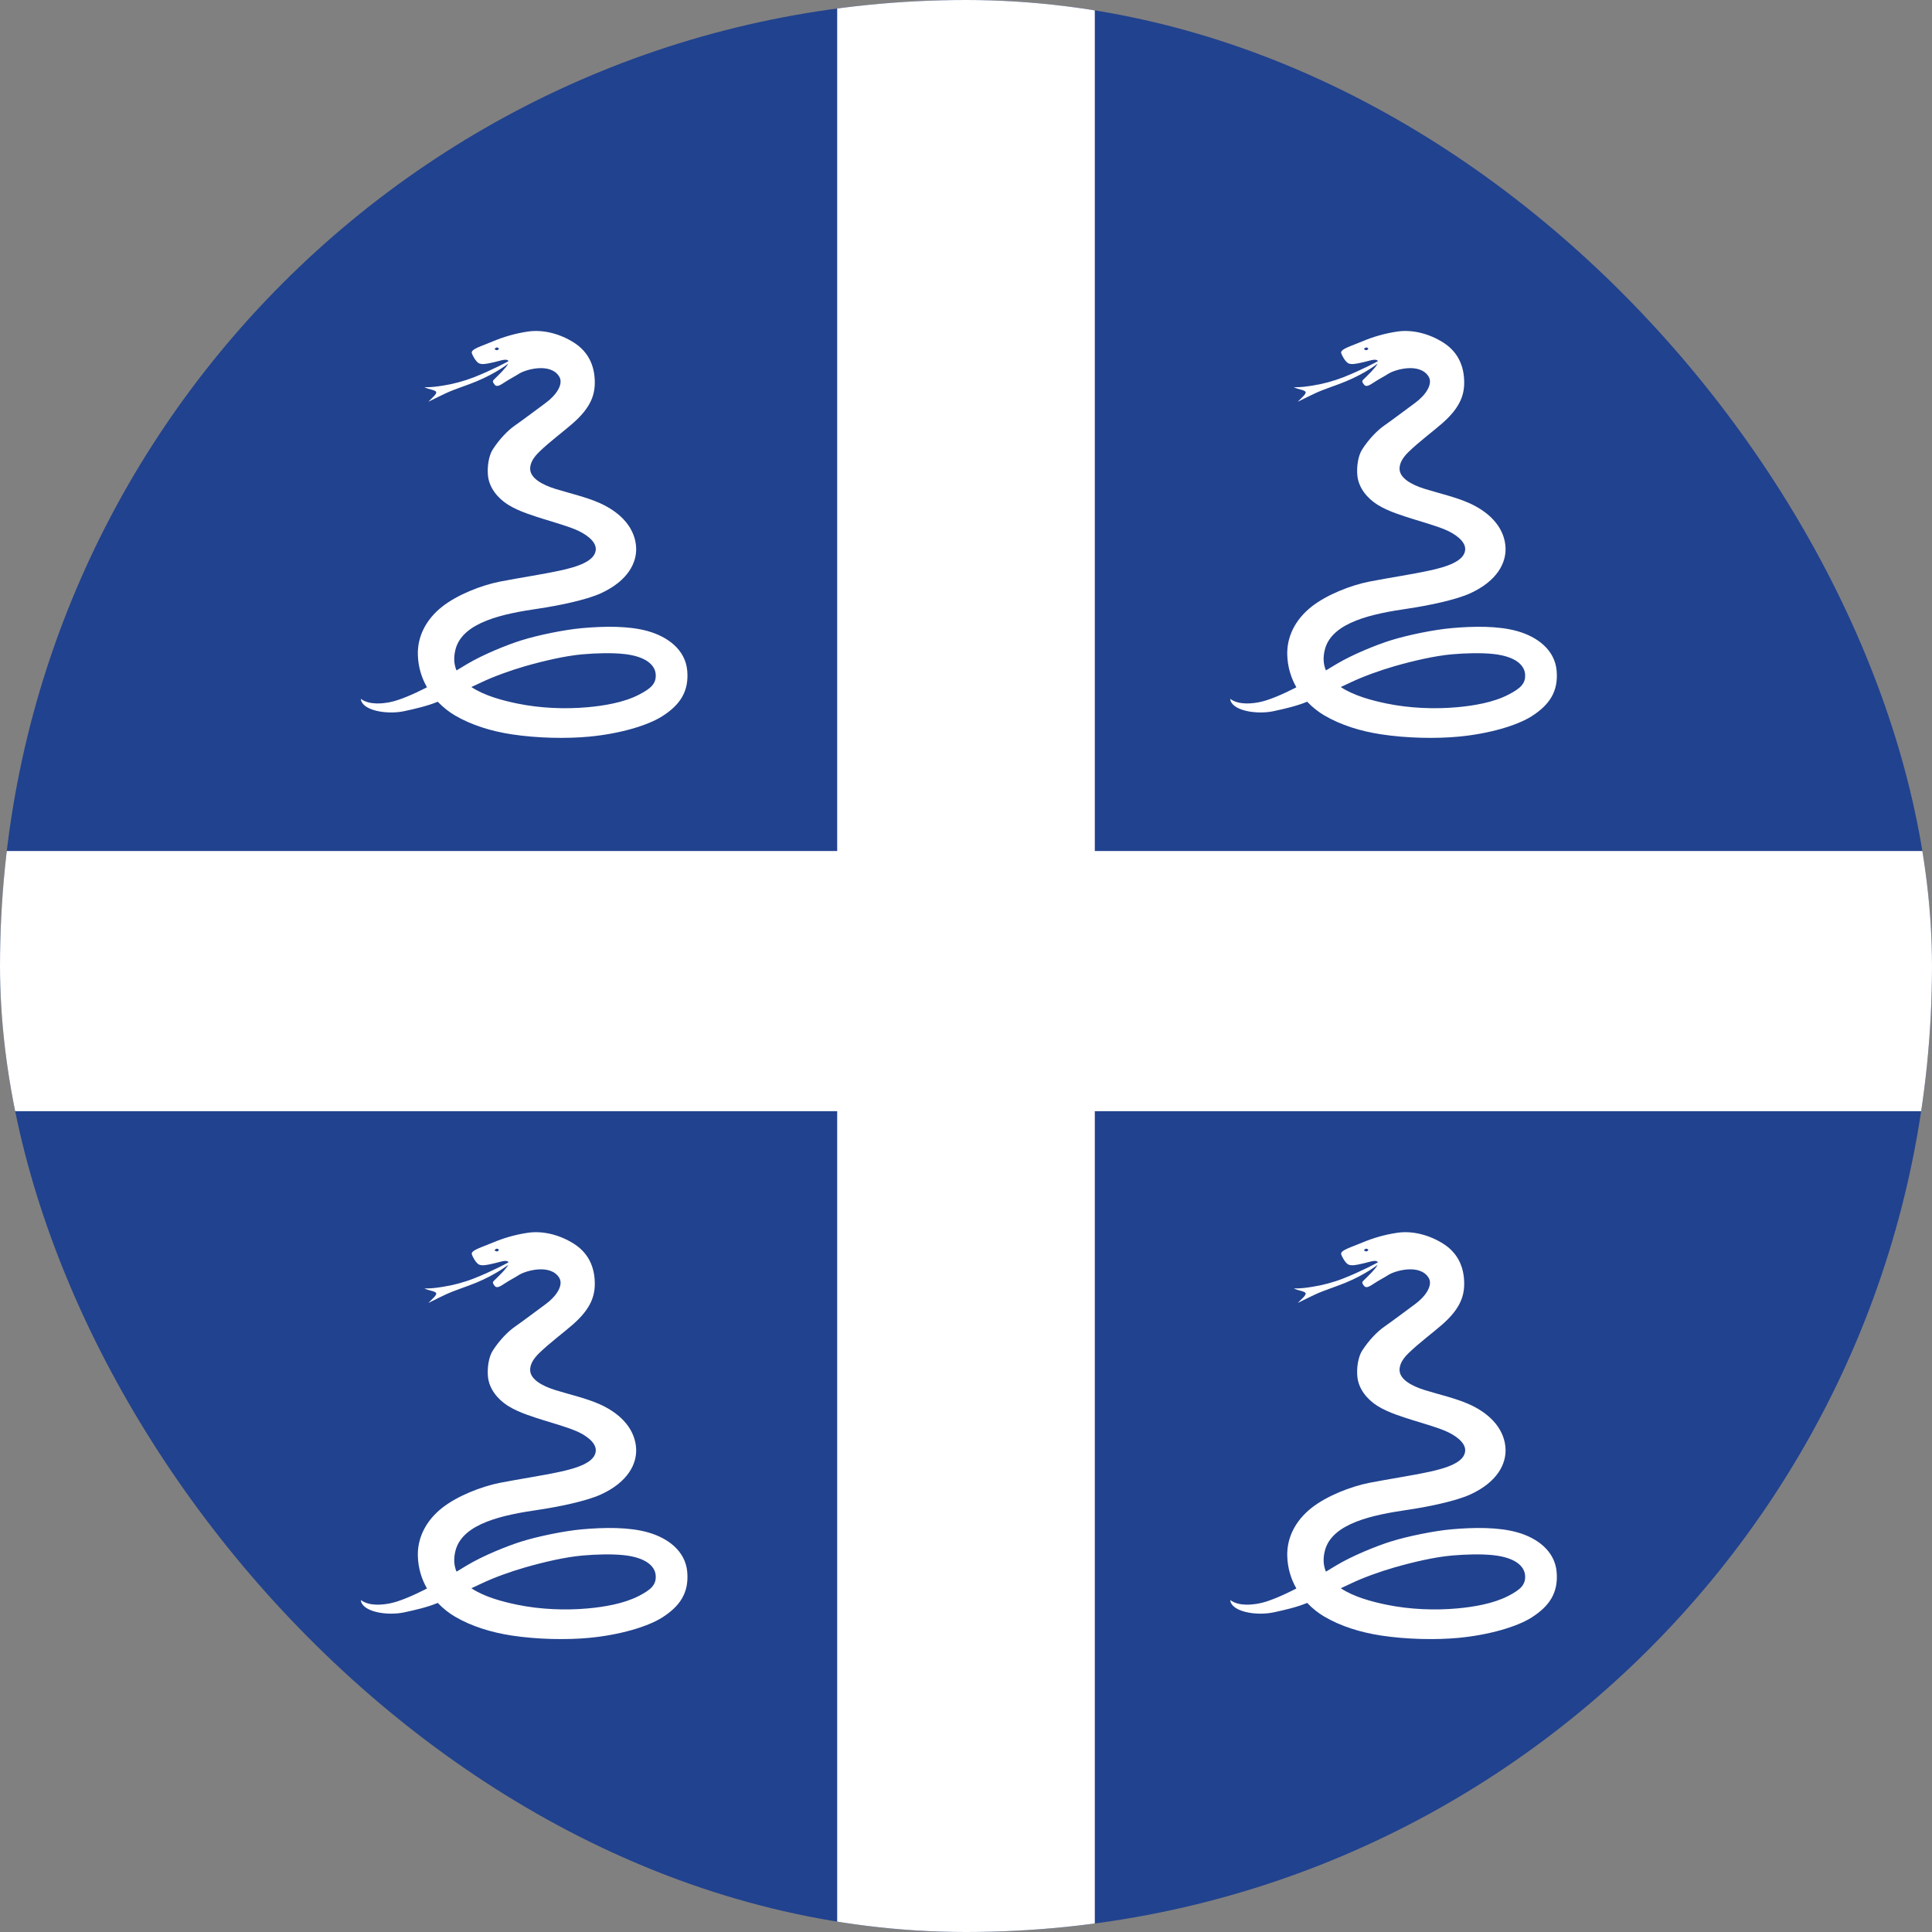 <svg width="64" height="64" viewBox="0 0 64 64" fill="none" xmlns="http://www.w3.org/2000/svg">
<rect x="0" y="0" width="64" height="64" fill="#808080" stroke="none"/>
<g clip-path="url(#clip0_13409_8586)">
<path d="M66 0H-3V64H66V0Z" fill="#21428E"/>
<path d="M27.733 28.191V-1.045H32H36.267V28.191H66V32.5V36.809H36.267V64.5H32H27.733V36.809H-2V32.5V28.191H27.733Z" fill="white"/>
<path fill-rule="evenodd" clip-rule="evenodd" d="M14.501 23.245C14.684 23.437 14.883 23.589 15.068 23.698C15.618 24.02 16.262 24.22 16.949 24.325C17.796 24.456 18.778 24.472 19.518 24.402C20.531 24.307 21.45 24.034 21.929 23.732C22.532 23.351 22.824 22.903 22.766 22.222C22.706 21.52 22.117 21.092 21.462 20.907C20.832 20.729 20.02 20.741 19.276 20.808C18.707 20.859 17.822 21.037 17.255 21.217C16.78 21.367 16.008 21.679 15.467 22.001C15.357 22.067 15.242 22.137 15.123 22.209C15.039 22.012 15.02 21.781 15.09 21.509C15.329 20.596 16.701 20.328 17.832 20.162C18.466 20.068 19.412 19.88 19.909 19.651C20.806 19.238 21.096 18.638 21.073 18.14C21.046 17.56 20.65 17.016 19.869 16.666C19.429 16.468 18.86 16.338 18.398 16.195C17.942 16.054 17.586 15.838 17.564 15.558C17.546 15.331 17.697 15.13 17.864 14.967C18.202 14.638 18.661 14.298 18.971 14.027C19.61 13.469 19.727 13.026 19.7 12.552C19.669 12.017 19.429 11.614 19.012 11.349C18.561 11.062 18.006 10.909 17.495 10.982C17.076 11.043 16.678 11.159 16.321 11.311C15.954 11.467 15.595 11.562 15.629 11.696C15.645 11.76 15.764 11.99 15.87 12.037C15.975 12.084 16.131 12.046 16.232 12.027C16.307 12.014 16.458 11.975 16.558 11.949C16.65 11.925 16.801 11.884 16.847 11.961C16.85 11.966 16.278 12.271 15.695 12.499C15.378 12.623 15.007 12.723 14.674 12.774C14.483 12.803 14.303 12.832 14.058 12.828C14.224 12.907 14.402 12.911 14.451 12.983C14.466 13.062 14.327 13.164 14.191 13.308C14.434 13.186 14.626 13.094 14.764 13.029C15.064 12.888 15.441 12.776 15.78 12.635C16.446 12.36 16.837 12.043 16.836 12.046C16.802 12.115 16.722 12.208 16.63 12.307C16.544 12.399 16.435 12.502 16.363 12.573C16.297 12.637 16.338 12.671 16.376 12.729C16.444 12.833 16.546 12.777 16.708 12.67C16.871 12.562 17.047 12.473 17.19 12.382C17.42 12.235 18.228 12.009 18.521 12.468C18.685 12.724 18.413 13.101 18.083 13.342C17.853 13.511 17.306 13.923 17.051 14.1C16.833 14.25 16.545 14.542 16.323 14.889C16.19 15.096 16.133 15.464 16.166 15.768C16.21 16.16 16.484 16.501 16.83 16.719C17.194 16.948 17.7 17.094 17.981 17.185C18.259 17.275 18.735 17.405 19.065 17.542C19.407 17.685 19.729 17.921 19.736 18.176C19.749 18.591 19.095 18.783 18.555 18.9C17.962 19.029 17.217 19.138 16.558 19.267C15.951 19.386 15.146 19.701 14.644 20.099C14.105 20.526 13.824 21.093 13.842 21.696C13.854 22.107 13.972 22.465 14.144 22.767C14.126 22.776 14.108 22.786 14.09 22.795C13.713 22.987 13.247 23.194 12.926 23.258C12.699 23.304 12.248 23.367 11.952 23.151C11.985 23.537 12.814 23.683 13.397 23.557C13.727 23.485 14.153 23.39 14.492 23.249C14.495 23.247 14.499 23.246 14.501 23.245ZM15.615 22.759C16.048 23.047 16.649 23.205 17.128 23.304C17.904 23.465 18.734 23.493 19.464 23.428C20.015 23.379 20.674 23.269 21.168 23.011C21.546 22.814 21.748 22.656 21.72 22.327C21.695 22.04 21.412 21.743 20.665 21.664C20.274 21.622 19.763 21.634 19.296 21.675C18.724 21.726 18.011 21.892 17.39 22.07C16.926 22.204 16.352 22.41 15.956 22.599C15.841 22.654 15.728 22.708 15.615 22.759ZM16.527 11.548C16.532 11.56 16.493 11.598 16.467 11.601C16.445 11.604 16.385 11.577 16.385 11.566C16.385 11.551 16.43 11.515 16.449 11.511C16.482 11.505 16.522 11.535 16.527 11.548Z" fill="white"/>
<path fill-rule="evenodd" clip-rule="evenodd" d="M43.301 23.245C43.484 23.437 43.683 23.589 43.868 23.698C44.418 24.02 45.062 24.22 45.749 24.325C46.596 24.456 47.578 24.472 48.318 24.402C49.331 24.307 50.25 24.034 50.729 23.732C51.332 23.351 51.624 22.903 51.566 22.222C51.506 21.52 50.917 21.092 50.262 20.907C49.632 20.729 48.82 20.741 48.076 20.808C47.507 20.859 46.622 21.037 46.054 21.217C45.58 21.367 44.807 21.679 44.267 22.001C44.157 22.067 44.042 22.137 43.923 22.209C43.839 22.012 43.819 21.781 43.89 21.509C44.129 20.596 45.501 20.328 46.632 20.162C47.266 20.068 48.212 19.88 48.709 19.651C49.606 19.238 49.895 18.638 49.873 18.14C49.846 17.56 49.45 17.016 48.669 16.666C48.229 16.468 47.66 16.338 47.198 16.195C46.742 16.054 46.386 15.838 46.364 15.558C46.346 15.331 46.497 15.13 46.664 14.967C47.002 14.638 47.461 14.298 47.771 14.027C48.41 13.469 48.527 13.026 48.5 12.552C48.469 12.017 48.229 11.614 47.812 11.349C47.361 11.062 46.806 10.909 46.295 10.982C45.877 11.043 45.478 11.159 45.121 11.311C44.754 11.467 44.395 11.562 44.428 11.696C44.445 11.76 44.564 11.99 44.67 12.037C44.775 12.084 44.931 12.046 45.032 12.027C45.107 12.014 45.258 11.975 45.358 11.949C45.45 11.925 45.601 11.884 45.647 11.961C45.65 11.966 45.078 12.271 44.495 12.499C44.178 12.623 43.807 12.723 43.474 12.774C43.283 12.803 43.103 12.832 42.858 12.828C43.024 12.907 43.202 12.911 43.252 12.983C43.266 13.062 43.127 13.164 42.991 13.308C43.234 13.186 43.426 13.094 43.564 13.029C43.864 12.888 44.241 12.776 44.58 12.635C45.246 12.36 45.637 12.043 45.636 12.046C45.602 12.115 45.522 12.208 45.429 12.307C45.344 12.399 45.235 12.502 45.163 12.573C45.097 12.637 45.138 12.671 45.176 12.729C45.244 12.833 45.346 12.777 45.508 12.67C45.671 12.562 45.847 12.473 45.99 12.382C46.22 12.235 47.028 12.009 47.321 12.468C47.485 12.724 47.212 13.101 46.883 13.342C46.653 13.511 46.106 13.923 45.851 14.1C45.633 14.25 45.345 14.542 45.123 14.889C44.99 15.096 44.932 15.464 44.966 15.768C45.01 16.16 45.284 16.501 45.63 16.719C45.993 16.948 46.5 17.094 46.781 17.185C47.059 17.275 47.535 17.405 47.865 17.542C48.207 17.685 48.529 17.921 48.536 18.176C48.549 18.591 47.895 18.783 47.355 18.9C46.762 19.029 46.017 19.138 45.358 19.267C44.751 19.386 43.946 19.701 43.444 20.099C42.905 20.526 42.624 21.093 42.642 21.696C42.654 22.107 42.772 22.465 42.944 22.767C42.926 22.776 42.908 22.786 42.89 22.795C42.513 22.987 42.047 23.194 41.726 23.258C41.499 23.304 41.048 23.367 40.752 23.151C40.785 23.537 41.614 23.683 42.197 23.557C42.527 23.485 42.953 23.39 43.292 23.249C43.295 23.247 43.299 23.246 43.301 23.245ZM44.415 22.759C44.848 23.047 45.449 23.205 45.928 23.304C46.704 23.465 47.533 23.493 48.264 23.428C48.815 23.379 49.474 23.269 49.968 23.011C50.346 22.814 50.548 22.656 50.52 22.327C50.495 22.04 50.212 21.743 49.465 21.664C49.074 21.622 48.563 21.634 48.096 21.675C47.524 21.726 46.811 21.892 46.19 22.07C45.726 22.204 45.152 22.41 44.756 22.599C44.641 22.654 44.528 22.708 44.415 22.759ZM45.327 11.548C45.332 11.56 45.293 11.598 45.267 11.601C45.245 11.604 45.185 11.577 45.185 11.566C45.185 11.551 45.23 11.515 45.249 11.511C45.282 11.505 45.322 11.535 45.327 11.548Z" fill="white"/>
<path fill-rule="evenodd" clip-rule="evenodd" d="M14.501 53.098C14.684 53.291 14.883 53.442 15.068 53.551C15.618 53.874 16.262 54.073 16.949 54.179C17.796 54.309 18.778 54.326 19.518 54.256C20.531 54.16 21.45 53.888 21.929 53.586C22.532 53.205 22.824 52.757 22.766 52.075C22.706 51.374 22.117 50.945 21.462 50.761C20.832 50.583 20.02 50.595 19.276 50.661C18.707 50.712 17.822 50.891 17.255 51.07C16.78 51.221 16.008 51.532 15.467 51.855C15.357 51.92 15.242 51.991 15.123 52.063C15.039 51.865 15.02 51.634 15.09 51.363C15.329 50.449 16.701 50.181 17.832 50.015C18.466 49.922 19.412 49.733 19.909 49.505C20.806 49.092 21.096 48.492 21.073 47.994C21.046 47.413 20.65 46.87 19.869 46.519C19.429 46.321 18.86 46.192 18.398 46.049C17.942 45.907 17.586 45.692 17.564 45.411C17.546 45.184 17.697 44.983 17.864 44.821C18.202 44.492 18.661 44.151 18.971 43.881C19.61 43.322 19.727 42.879 19.7 42.406C19.669 41.871 19.429 41.467 19.012 41.202C18.561 40.916 18.006 40.763 17.495 40.836C17.076 40.896 16.678 41.013 16.321 41.164C15.954 41.32 15.595 41.416 15.629 41.549C15.645 41.613 15.764 41.844 15.87 41.891C15.975 41.937 16.131 41.9 16.232 41.881C16.307 41.867 16.458 41.828 16.558 41.802C16.65 41.778 16.801 41.737 16.847 41.814C16.85 41.819 16.278 42.124 15.695 42.352C15.378 42.477 15.007 42.576 14.674 42.627C14.483 42.657 14.303 42.685 14.058 42.682C14.224 42.76 14.402 42.765 14.451 42.836C14.466 42.915 14.327 43.018 14.191 43.162C14.434 43.039 14.626 42.947 14.764 42.882C15.064 42.742 15.441 42.629 15.78 42.489C16.446 42.213 16.837 41.896 16.836 41.899C16.802 41.968 16.722 42.062 16.63 42.16C16.544 42.252 16.435 42.355 16.363 42.426C16.297 42.491 16.338 42.525 16.376 42.583C16.444 42.687 16.546 42.631 16.708 42.524C16.871 42.415 17.047 42.327 17.19 42.235C17.42 42.089 18.228 41.862 18.521 42.321C18.685 42.578 18.413 42.954 18.083 43.196C17.853 43.364 17.306 43.776 17.051 43.953C16.833 44.104 16.545 44.395 16.323 44.742C16.19 44.949 16.133 45.318 16.166 45.621C16.21 46.014 16.484 46.354 16.83 46.573C17.194 46.802 17.7 46.948 17.981 47.039C18.259 47.129 18.735 47.258 19.065 47.396C19.407 47.538 19.729 47.775 19.736 48.029C19.749 48.444 19.095 48.636 18.555 48.754C17.962 48.883 17.217 48.992 16.558 49.121C15.951 49.24 15.146 49.555 14.644 49.953C14.105 50.38 13.824 50.946 13.842 51.55C13.854 51.961 13.972 52.319 14.144 52.62C14.126 52.63 14.108 52.639 14.09 52.649C13.713 52.84 13.247 53.048 12.926 53.112C12.699 53.157 12.248 53.221 11.952 53.004C11.985 53.39 12.814 53.537 13.397 53.41C13.727 53.339 14.153 53.244 14.492 53.102C14.495 53.101 14.499 53.099 14.501 53.098ZM15.615 52.613C16.048 52.901 16.649 53.059 17.128 53.158C17.904 53.318 18.734 53.347 19.464 53.282C20.015 53.233 20.674 53.122 21.168 52.865C21.546 52.667 21.748 52.51 21.72 52.18C21.695 51.893 21.412 51.597 20.665 51.517C20.274 51.475 19.763 51.488 19.296 51.529C18.724 51.579 18.011 51.746 17.39 51.924C16.926 52.057 16.352 52.263 15.956 52.453C15.841 52.508 15.728 52.561 15.615 52.613ZM16.527 41.402C16.532 41.414 16.493 41.451 16.467 41.455C16.445 41.458 16.385 41.431 16.385 41.42C16.385 41.404 16.43 41.368 16.449 41.365C16.482 41.358 16.522 41.389 16.527 41.402Z" fill="white"/>
<path fill-rule="evenodd" clip-rule="evenodd" d="M43.301 53.098C43.484 53.291 43.683 53.442 43.868 53.551C44.418 53.874 45.062 54.073 45.749 54.179C46.596 54.309 47.578 54.326 48.318 54.256C49.331 54.16 50.25 53.888 50.729 53.586C51.332 53.205 51.624 52.757 51.566 52.075C51.506 51.374 50.917 50.945 50.262 50.761C49.632 50.583 48.82 50.595 48.076 50.661C47.507 50.712 46.622 50.891 46.054 51.07C45.58 51.221 44.807 51.532 44.267 51.855C44.157 51.92 44.042 51.991 43.923 52.063C43.839 51.865 43.819 51.634 43.89 51.363C44.129 50.449 45.501 50.181 46.632 50.015C47.266 49.922 48.212 49.733 48.709 49.505C49.606 49.092 49.895 48.492 49.873 47.994C49.846 47.413 49.45 46.87 48.669 46.519C48.229 46.321 47.66 46.192 47.198 46.049C46.742 45.907 46.386 45.692 46.364 45.411C46.346 45.184 46.497 44.983 46.664 44.821C47.002 44.492 47.461 44.151 47.771 43.881C48.41 43.322 48.527 42.879 48.5 42.406C48.469 41.871 48.229 41.467 47.812 41.202C47.361 40.916 46.806 40.763 46.295 40.836C45.877 40.896 45.478 41.013 45.121 41.164C44.754 41.32 44.395 41.416 44.428 41.549C44.445 41.613 44.564 41.844 44.67 41.891C44.775 41.937 44.931 41.9 45.032 41.881C45.107 41.867 45.258 41.828 45.358 41.802C45.45 41.778 45.601 41.737 45.647 41.814C45.65 41.819 45.078 42.124 44.495 42.352C44.178 42.477 43.807 42.576 43.474 42.627C43.283 42.657 43.103 42.685 42.858 42.682C43.024 42.76 43.202 42.765 43.252 42.836C43.266 42.915 43.127 43.018 42.991 43.162C43.234 43.039 43.426 42.947 43.564 42.882C43.864 42.742 44.241 42.629 44.58 42.489C45.246 42.213 45.637 41.896 45.636 41.899C45.602 41.968 45.522 42.062 45.429 42.16C45.344 42.252 45.235 42.355 45.163 42.426C45.097 42.491 45.138 42.525 45.176 42.583C45.244 42.687 45.346 42.631 45.508 42.524C45.671 42.415 45.847 42.327 45.99 42.235C46.22 42.089 47.028 41.862 47.321 42.321C47.485 42.578 47.212 42.954 46.883 43.196C46.653 43.364 46.106 43.776 45.851 43.953C45.633 44.104 45.345 44.395 45.123 44.742C44.99 44.949 44.932 45.318 44.966 45.621C45.01 46.014 45.284 46.354 45.63 46.573C45.993 46.802 46.5 46.948 46.781 47.039C47.059 47.129 47.535 47.258 47.865 47.396C48.207 47.538 48.529 47.775 48.536 48.029C48.549 48.444 47.895 48.636 47.355 48.754C46.762 48.883 46.017 48.992 45.358 49.121C44.751 49.24 43.946 49.555 43.444 49.953C42.905 50.38 42.624 50.946 42.642 51.55C42.654 51.961 42.772 52.319 42.944 52.62C42.926 52.63 42.908 52.639 42.89 52.649C42.513 52.84 42.047 53.048 41.726 53.112C41.499 53.157 41.048 53.221 40.752 53.004C40.785 53.39 41.614 53.537 42.197 53.41C42.527 53.339 42.953 53.244 43.292 53.102C43.295 53.101 43.299 53.099 43.301 53.098ZM44.415 52.613C44.848 52.901 45.449 53.059 45.928 53.158C46.704 53.318 47.533 53.347 48.264 53.282C48.815 53.233 49.474 53.122 49.968 52.865C50.346 52.667 50.548 52.51 50.52 52.18C50.495 51.893 50.212 51.597 49.465 51.517C49.074 51.475 48.563 51.488 48.096 51.529C47.524 51.579 46.811 51.746 46.19 51.924C45.726 52.057 45.152 52.263 44.756 52.453C44.641 52.508 44.528 52.561 44.415 52.613ZM45.327 41.402C45.332 41.414 45.293 41.451 45.267 41.455C45.245 41.458 45.185 41.431 45.185 41.42C45.185 41.404 45.23 41.368 45.249 41.365C45.282 41.358 45.322 41.389 45.327 41.402Z" fill="white"/>
</g>
<defs>
<clipPath id="clip0_13409_8586">
<rect width="64" height="64" rx="32" fill="white"/>
</clipPath>
</defs>
</svg>

